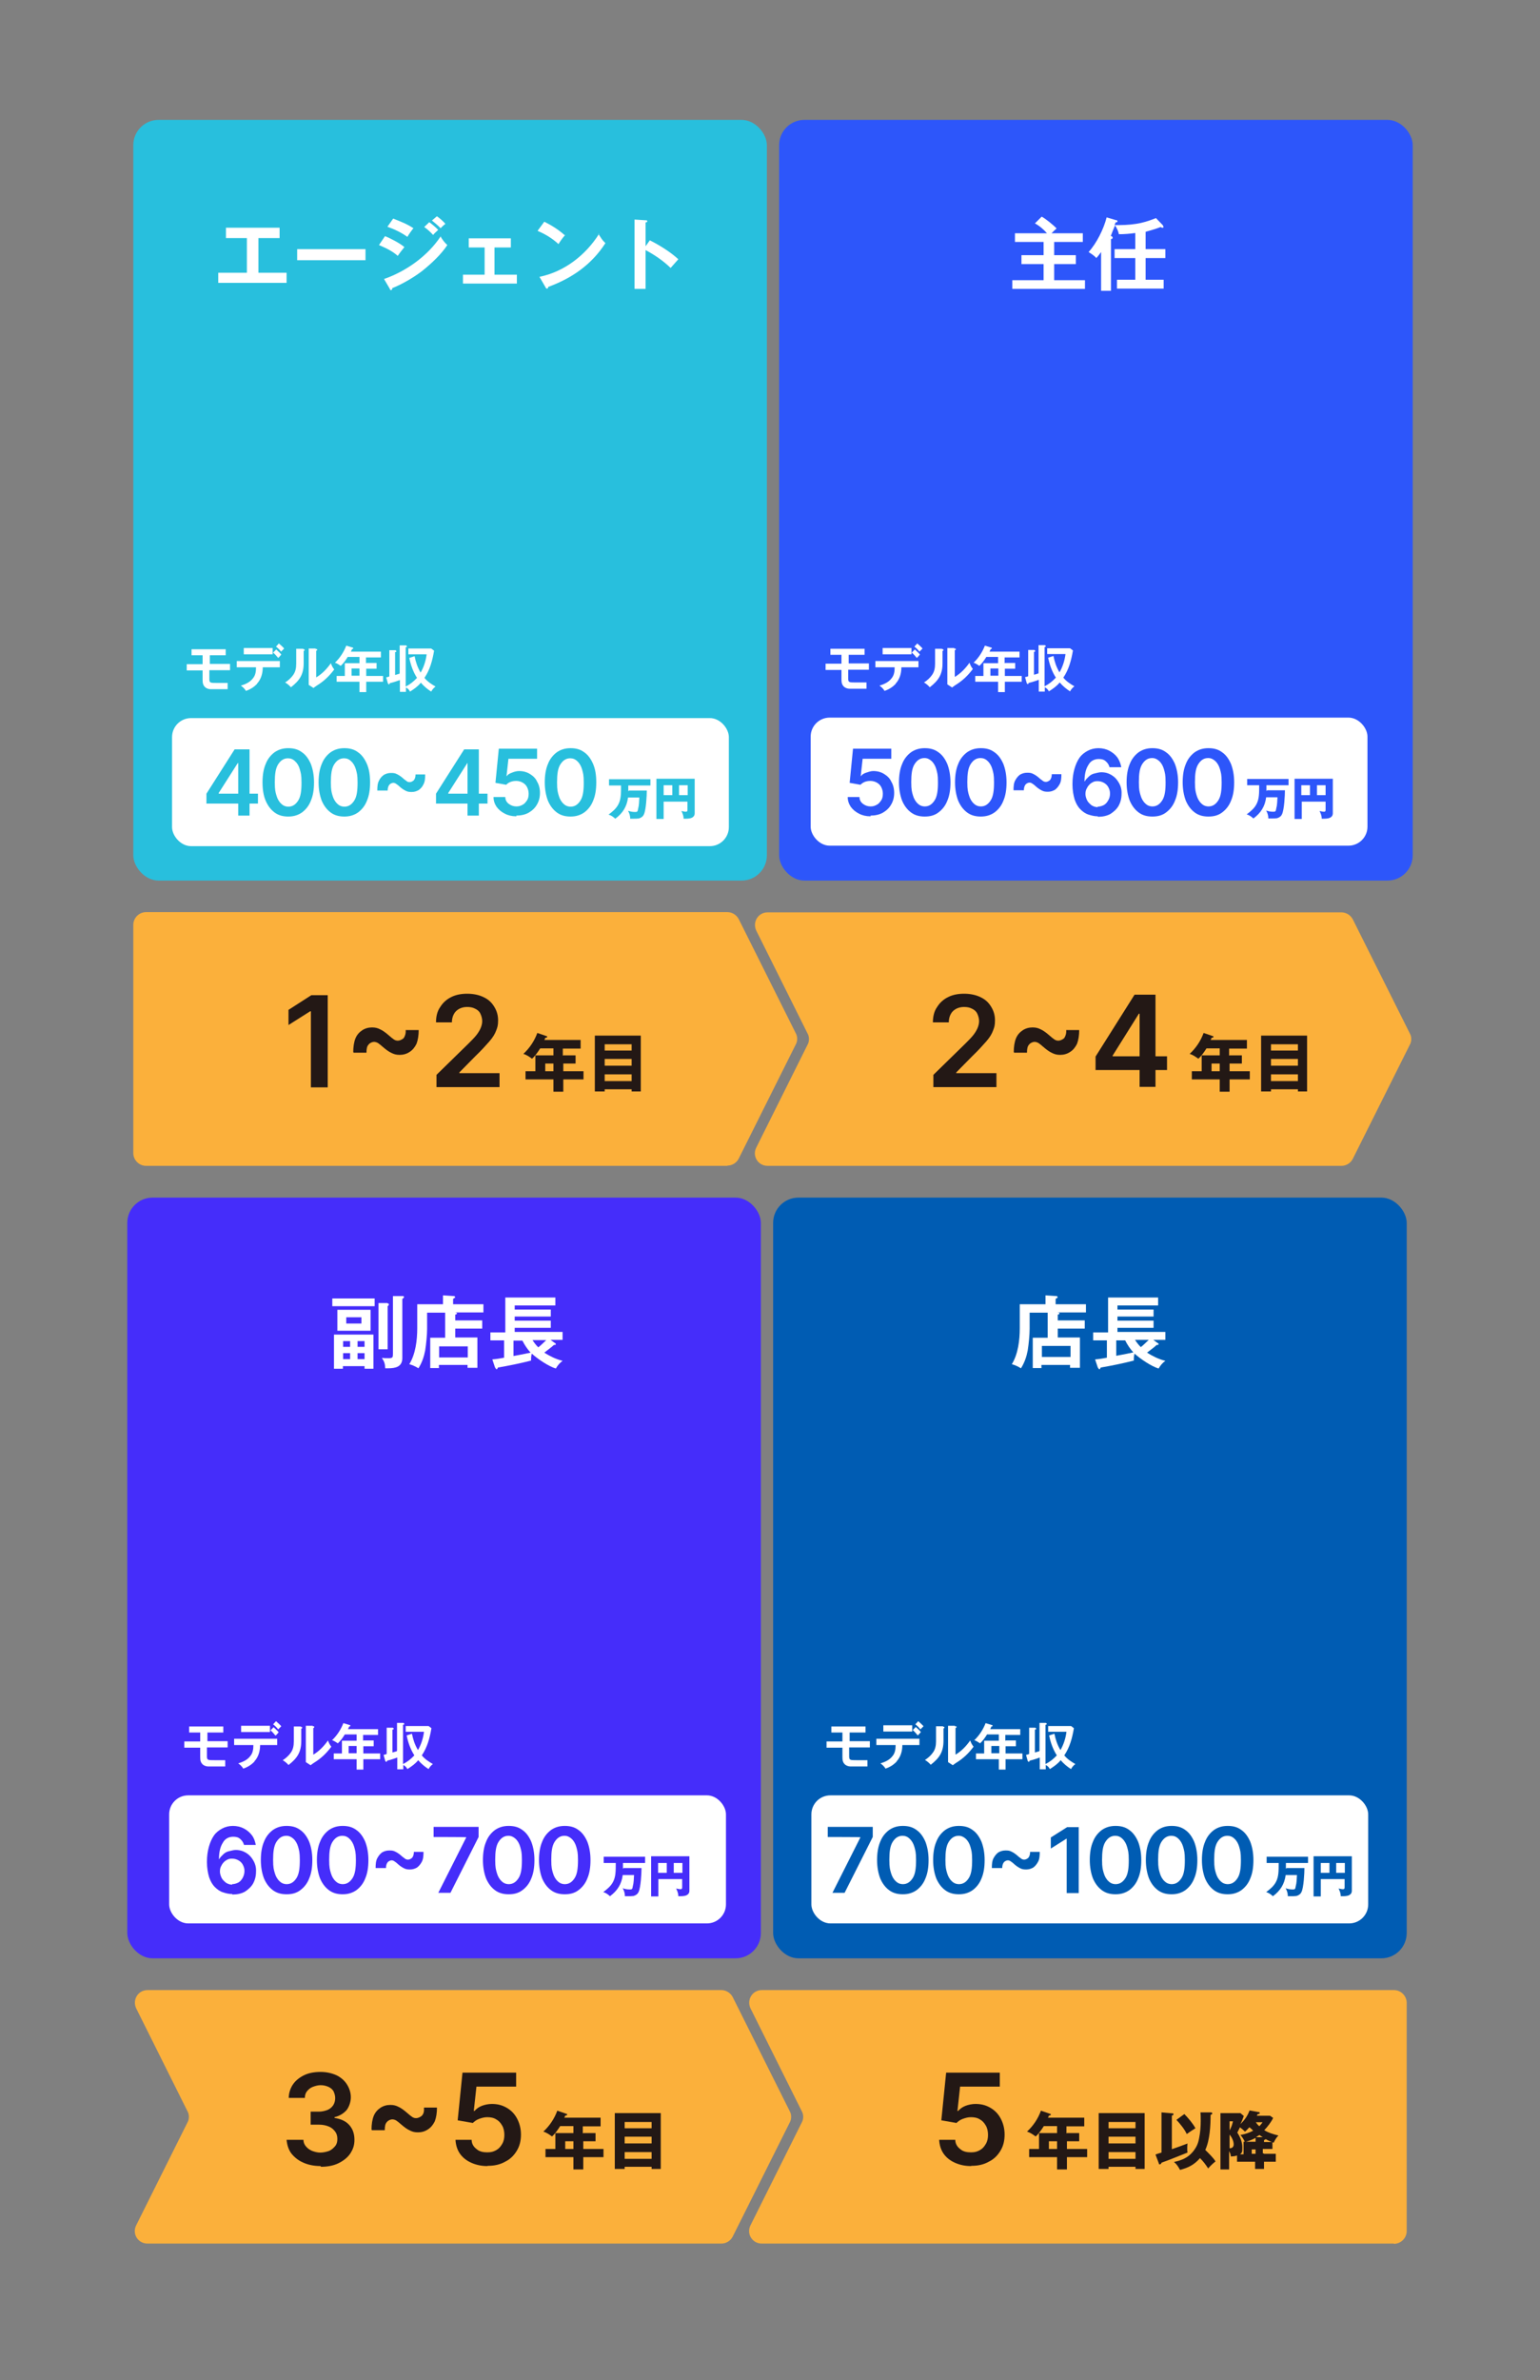 <?xml version="1.0" encoding="UTF-8"?> <svg xmlns="http://www.w3.org/2000/svg" id="_レイヤー_1" data-name="レイヤー_1" version="1.1" viewBox="0 0 640 988.7"><rect x="0" y="0" width="640" height="988.7" fill="#808080" stroke="none"/><defs><style> .st0 { fill: #2d56fa; } .st1 { fill: #231815; } .st2 { fill: #fff; } .st3 { fill: #005cb3; } .st4 { fill: #fbb03b; } .st5 { fill: #28bfdd; } .st6 { fill: #452dfa; } </style></defs><path class="st4" d="M302.3,484.3H60.7c-2.9,0-5.3-2.4-5.3-5.3v-94.8c0-2.9,2.4-5.3,5.3-5.3h241.6c2,0,3.8,1.2,4.7,2.9l23.7,47.4c.8,1.4.8,3.3,0,4.7l-23.7,47.4c-.9,1.8-2.8,2.9-4.7,2.9Z"></path><path class="st4" d="M557.5,484.3h-238.5c-4,0-6.5-4.1-4.7-7.6l21.3-42.7c.8-1.4.8-3.3,0-4.7l-21.3-42.7c-1.7-3.6.8-7.6,4.7-7.6h238.5c2,0,3.8,1.2,4.7,2.9l23.7,47.4c.8,1.4.8,3.3,0,4.7l-23.7,47.4c-.9,1.8-2.8,2.9-4.7,2.9h0Z"></path><path class="st4" d="M299.8,932H61.3c-4,0-6.5-4.1-4.7-7.6l21.3-42.7c.8-1.4.8-3.3,0-4.7l-21.3-42.7c-1.7-3.6.8-7.6,4.7-7.6h238.5c2,0,3.8,1.2,4.7,2.9l23.7,47.4c.8,1.4.8,3.3,0,4.7l-23.7,47.4c-.9,1.8-2.8,2.9-4.7,2.9h0Z"></path><path class="st4" d="M579.3,932h-262.7c-4,0-6.5-4.1-4.7-7.6l21.3-42.7c.8-1.4.8-3.3,0-4.7l-21.3-42.7c-1.7-3.6.8-7.6,4.7-7.6h262.7c2.9,0,5.3,2.4,5.3,5.3v94.8c0,2.9-2.4,5.3-5.3,5.3Z"></path><g><path class="st1" d="M136.2,413.4v38.3h-7v-31.6h-.3l-9,5.7v-6.3l9.5-6.1h6.7Z"></path><path class="st1" d="M146.8,437.1c0-2.2.3-4.2.9-5.7s1.6-2.6,2.8-3.4,2.6-1.2,4.1-1.2,2.4.3,3.4.8c1.1.5,2.2,1.3,3.7,2.6.8.7,1.4,1.2,2,1.6s1.1.5,1.7.5,1.7-.4,2.4-1.1c.5-.8.9-1.8.8-3.3h5.4c0,2.2-.3,4.1-.9,5.7-.7,1.4-1.6,2.6-2.9,3.4-1.2.8-2.6,1.2-4.1,1.2s-2.4-.3-3.4-.8c-1.1-.5-2.2-1.3-3.6-2.5-.8-.7-1.4-1.2-2-1.6-.5-.3-1.1-.5-1.7-.5s-1.7.4-2.2,1.1c-.7.7-.9,1.8-.9,3.4h-5.4v-.3Z"></path><path class="st1" d="M181.4,451.5v-5l13.3-13c1.3-1.3,2.4-2.4,3.2-3.4s1.4-2,1.8-2.9.7-2,.7-3-.3-2.2-.8-3.2-1.3-1.6-2.2-2c-.9-.5-2.1-.7-3.3-.7s-2.4.3-3.3.8c-.9.5-1.7,1.2-2.2,2.2-.5.9-.8,2.1-.8,3.4h-6.6c0-2.4.5-4.6,1.7-6.3,1.1-1.8,2.6-3.2,4.6-4.2s4.2-1.4,6.7-1.4,4.9.5,6.7,1.4c2,.9,3.4,2.2,4.5,4s1.6,3.6,1.6,5.7-.3,2.9-.8,4.2c-.5,1.4-1.4,2.9-2.9,4.6s-3.3,3.7-5.8,6.1l-6.6,6.7v.3h16.7v5.8h-26.2,0Z"></path><path class="st1" d="M234.1,438.4h5.1v3.4h-5.1v3.2h8.4v3.4h-8.4v5.1h-4.1v-5.1h-11.6v-3.4h4.1v-6.6h7.5v-2.9h-5.5c-.9,1.4-2.1,3.2-3.4,4.3-1.1-.8-2.2-1.6-3.6-2,2.6-2.4,4.6-5.4,5.8-8.7l3.8,1.3c.1,0,.3,0,.3.3s-.3.4-.8.4c0,.3-.3.7-.4.9h15.1v3.6h-7.4v2.9h.1ZM226.6,441.8v3.2h3.4v-3.2h-3.4Z"></path><path class="st1" d="M251.3,452.5v.9h-4.1v-23.2h19.1v23.2h-3.8v-.9h-11.2ZM262.5,433.8h-11.2v2.6h11.2v-2.6ZM262.5,439.9h-11.2v2.8h11.2v-2.8ZM262.5,446.3h-11.2v2.8h11.2v-2.8Z"></path></g><g><path class="st1" d="M387.9,451.5v-5l13.3-13c1.3-1.3,2.4-2.4,3.2-3.4s1.4-2,1.8-2.9.7-2,.7-3-.3-2.2-.8-3.2-1.3-1.6-2.2-2c-.9-.5-2.1-.7-3.3-.7s-2.4.3-3.3.8c-.9.5-1.7,1.2-2.2,2.2-.5.9-.8,2.1-.8,3.4h-6.6c0-2.4.5-4.6,1.7-6.3,1.1-1.8,2.6-3.2,4.6-4.2s4.2-1.4,6.7-1.4,4.9.5,6.7,1.4c2,.9,3.4,2.2,4.5,4s1.6,3.6,1.6,5.7-.3,2.9-.8,4.2c-.5,1.4-1.4,2.9-2.9,4.6s-3.3,3.7-5.8,6.1l-6.6,6.7v.3h16.7v5.8h-26.2,0Z"></path><path class="st1" d="M421.3,437.1c0-2.2.3-4.2.9-5.7s1.6-2.6,2.8-3.4c1.2-.8,2.6-1.2,4.1-1.2s2.4.3,3.4.8c1.1.5,2.2,1.3,3.7,2.6.8.7,1.4,1.2,2,1.6s1.1.5,1.7.5,1.7-.4,2.4-1.1c.5-.8.9-1.8.8-3.3h5.4c0,2.2-.3,4.1-.9,5.7-.7,1.4-1.6,2.6-2.9,3.4-1.2.8-2.6,1.2-4.1,1.2s-2.4-.3-3.4-.8c-1.1-.5-2.2-1.3-3.6-2.5-.8-.7-1.4-1.2-2-1.6-.5-.3-1.1-.5-1.7-.5s-1.7.4-2.2,1.1c-.7.7-.9,1.8-.9,3.4h-5.4v-.3Z"></path><path class="st1" d="M455.3,444.4v-5.5l16.2-25.7h4.6v7.9h-2.8l-10.9,17.4v.3h22.6v5.7h-29.8ZM473.6,451.5v-38.3h6.6v38.3h-6.6Z"></path><path class="st1" d="M511,438.4h5.1v3.4h-5.1v3.2h8.4v3.4h-8.4v5.1h-4.1v-5.1h-11.6v-3.4h4.1v-6.6h7.5v-2.9h-5.5c-.9,1.4-2.1,3.2-3.4,4.3-1.1-.8-2.2-1.6-3.6-2,2.6-2.4,4.6-5.4,5.8-8.7l3.8,1.3c.1,0,.3,0,.3.3s-.3.4-.8.4c0,.3-.3.7-.4.9h15.1v3.6h-7.4v2.9h.1ZM503.5,441.8v3.2h3.4v-3.2h-3.4Z"></path><path class="st1" d="M528.2,452.5v.9h-4.1v-23.2h19.1v23.2h-3.8v-.9h-11.2ZM539.4,433.8h-11.2v2.6h11.2v-2.6ZM539.4,439.9h-11.2v2.8h11.2v-2.8ZM539.4,446.3h-11.2v2.8h11.2v-2.8Z"></path></g><g><path class="st1" d="M133.2,899.8c-2.6,0-5.1-.5-7.1-1.4-2.1-.9-3.7-2.2-5-3.8-1.2-1.6-1.8-3.6-2-5.7h7c0,1.1.4,2,1.1,2.8s1.4,1.3,2.5,1.8c1.1.4,2.2.7,3.4.7s2.6-.3,3.7-.7c1.1-.5,1.8-1.2,2.5-2,.7-.9.9-1.8.9-3s-.3-2.2-.9-3c-.7-.9-1.4-1.6-2.6-2.1-1.2-.5-2.5-.8-4.2-.8h-3.4v-5.4h3.4c1.3,0,2.5-.3,3.6-.7,1.1-.5,1.8-1.1,2.4-2,.5-.8.8-1.8.8-2.9s-.3-2-.7-2.9c-.5-.8-1.2-1.4-2.1-1.8-.9-.4-2-.7-3.2-.7s-2.2.3-3.3.7-1.8,1.1-2.4,1.8-.9,1.7-.9,2.8h-6.7c0-2.1.7-4.1,1.8-5.7s2.8-2.9,4.7-3.8,4.2-1.3,6.7-1.3,4.7.5,6.7,1.4c1.8.9,3.3,2.2,4.3,3.8s1.6,3.4,1.6,5.3-.7,4-1.8,5.4c-1.3,1.4-2.9,2.4-5,2.9v.3c2.6.4,4.7,1.3,6.2,3,1.4,1.6,2.1,3.6,2.1,6.1s-.7,4.1-1.8,5.8c-1.2,1.7-2.9,3-5,4s-4.6,1.4-7.2,1.4v-.3Z"></path><path class="st1" d="M154.4,884.7c0-2.2.3-4.2.9-5.7s1.6-2.6,2.8-3.4c1.2-.8,2.6-1.2,4.1-1.2s2.4.3,3.4.8c1.1.5,2.2,1.3,3.7,2.6.8.7,1.4,1.2,2,1.6s1.1.5,1.7.5,1.7-.4,2.4-1.1c.7-.8.9-1.8.8-3.3h5.4c0,2.2-.3,4.1-.9,5.7-.7,1.4-1.6,2.6-2.9,3.4-1.2.8-2.6,1.2-4.1,1.2s-2.4-.3-3.4-.8c-1.1-.5-2.2-1.3-3.6-2.5-.8-.7-1.4-1.2-2-1.6-.5-.3-1.1-.5-1.7-.5s-1.7.4-2.2,1.1c-.7.7-.9,1.8-.9,3.4h-5.4v-.3Z"></path><path class="st1" d="M202.5,899.8c-2.5,0-4.7-.5-6.7-1.4-2-.9-3.6-2.2-4.7-3.8s-1.7-3.6-1.8-5.7h6.7c0,1.6.8,2.9,2,3.8,1.2,1.1,2.8,1.4,4.5,1.4s2.6-.3,3.7-.9,1.8-1.4,2.5-2.6.9-2.4.9-3.8-.3-2.8-.9-3.8c-.7-1.2-1.4-2-2.5-2.6-1.1-.7-2.4-.9-3.7-.9s-2.2.3-3.4.7c-1.1.4-2,1.1-2.6,1.7l-6.3-1.1,2-19.8h22.3v5.8h-16.5l-1.1,10.1h.3c.7-.8,1.7-1.6,3-2.1,1.3-.5,2.8-.8,4.2-.8,2.4,0,4.3.5,6.2,1.6s3.3,2.6,4.3,4.5,1.6,4.1,1.6,6.6-.5,4.7-1.7,6.7c-1.2,2-2.8,3.6-4.9,4.6-2.1,1.2-4.5,1.7-7.1,1.7h-.1Z"></path><path class="st1" d="M242.4,886.1h5.1v3.4h-5.1v3.2h8.4v3.4h-8.4v5.1h-4.1v-5.1h-11.6v-3.4h4.1v-6.6h7.5v-2.9h-5.5c-.9,1.4-2.1,3.2-3.4,4.3-1.1-.8-2.2-1.6-3.6-2,2.6-2.4,4.6-5.4,5.8-8.7l3.8,1.3c.1,0,.3,0,.3.3s-.3.4-.8.4c0,.3-.3.7-.4.9h15.1v3.6h-7.4v2.9h.1ZM234.9,889.5v3.2h3.4v-3.2h-3.4Z"></path><path class="st1" d="M259.6,900.1v.9h-4.1v-23.2h19.1v23.2h-3.8v-.9h-11.2ZM270.8,881.5h-11.2v2.6h11.2v-2.6ZM270.8,887.6h-11.2v2.8h11.2v-2.8ZM270.8,894h-11.2v2.8h11.2v-2.8Z"></path></g><g><path class="st1" d="M403.5,899.8c-2.5,0-4.7-.5-6.7-1.4-2-.9-3.6-2.2-4.7-3.8s-1.7-3.6-1.8-5.7h6.7c0,1.6.8,2.9,2,3.8,1.2,1.1,2.8,1.4,4.5,1.4s2.6-.3,3.7-.9,1.8-1.4,2.5-2.6.9-2.4.9-3.8-.3-2.8-.9-3.8c-.7-1.2-1.4-2-2.5-2.6-1.1-.7-2.4-.9-3.7-.9s-2.2.3-3.4.7c-1.1.4-2,1.1-2.6,1.7l-6.3-1.1,2-19.8h22.3v5.8h-16.5l-1.1,10.1h.3c.7-.8,1.7-1.6,3-2.1,1.3-.5,2.8-.8,4.2-.8,2.4,0,4.3.5,6.2,1.6s3.3,2.6,4.3,4.5,1.6,4.1,1.6,6.6-.5,4.7-1.7,6.7c-1.2,2-2.8,3.6-4.9,4.6-2.1,1.2-4.5,1.7-7.1,1.7h-.1Z"></path><path class="st1" d="M443.4,886.1h5.1v3.4h-5.1v3.2h8.4v3.4h-8.4v5.1h-4.1v-5.1h-11.6v-3.4h4.1v-6.6h7.5v-2.9h-5.5c-.9,1.4-2.1,3.2-3.4,4.3-1.1-.8-2.2-1.6-3.6-2,2.6-2.4,4.6-5.4,5.8-8.7l3.8,1.3c.1,0,.3,0,.3.3s-.3.4-.8.4c0,.3-.3.7-.4.9h15.1v3.6h-7.4v2.9h.1ZM435.9,889.5v3.2h3.4v-3.2h-3.4Z"></path><path class="st1" d="M460.7,900.1v.9h-4.1v-23.2h19.1v23.2h-3.8v-.9h-11.2ZM471.9,881.5h-11.2v2.6h11.2v-2.6ZM471.9,887.6h-11.2v2.8h11.2v-2.8ZM471.9,894h-11.2v2.8h11.2v-2.8Z"></path><path class="st1" d="M493.5,890.4c-.1,1.3-.1,1.6-.1,2,0,.7,0,1.2.1,1.8-3.6,1.4-7.1,2.9-10.8,4.2,0,.3-.4.7-.7.7s-.4-.1-.4-.4l-1.4-3.7c.8-.3,2.1-.7,2.5-.8v-16.7l4.5.4c.3,0,.5.1.5.4s-.4.5-.7.5v14c2-.7,4.6-1.6,6.6-2.4h-.1ZM505.1,897.9c-1.1.9-2.1,1.8-3,2.9-1.1-1.7-2-2.9-3.4-4.3-2.4,2.8-4.9,4-8.3,4.9-.7-1.3-1.4-2.4-2.5-3.3,3.2-.7,5.7-1.7,7.8-4.2,1.4-1.7,2.2-3.3,2.6-5.5.5-2.4.7-4.9.7-7.2s0-2.5-.1-3.7h4.5c.3.1.4.3.4.5s-.4.5-.7.5c0,4.5-.3,10.5-2.2,14.6,1.2,1.2,3.4,3.3,4.2,4.7h.1ZM496.8,884.1c-1.2.7-2.5,1.6-3.6,2.4-.9-2-2.8-4.3-4.3-5.9l3.3-2.4c1.4,1.4,3.7,4.1,4.6,5.9Z"></path><path class="st1" d="M525.3,894.7h4.9v3.3h-4.9v3h-3.7v-3h-7.5v-2.6c-.8.3-1.7.4-2.6.4,0-.9-.3-1.4-.7-2.2v7.6h-3.6v-23.4h8.3l1.4,1.2c-.4,1.2-.9,2.4-1.4,3.4,1.7-1.7,2.9-3.3,3.8-5.7l3.8.7c.3,0,.4,0,.4.4s-.1.3-.8.4c0,.1-.3.5-.4.7h5.5l1.3.9c-.8,1.7-2.4,3.8-3.7,5.1,1.8,1.1,3.8,1.7,5.9,2.2-.9.9-1.4,1.8-2,3-.1,0-.3,0-.5-.3v2.9h-4v1.8h.3ZM511,885c.7-1.3,1.1-2.4,1.4-3.8h-1.4v3.8ZM511,892.4h.1c1.1,0,1.6-.7,1.6-1.6,0-1.4-.8-3-1.7-4.1v5.7ZM516.8,889.7h.5c-.3-.8-1.2-2.2-1.8-2.8,2-.4,3.6-.9,5.3-1.8-.5-.5-1.2-1.2-1.6-1.4-.8.9-1.2,1.3-1.8,1.8-.7-.7-1.4-1.3-2.1-1.8-.5,1.1-.8,1.6-1.1,2.2,1.2,1.8,2.1,4,2.1,6.1s-.1,2.1-.9,2.9h1.4v-5.1h0ZM517.8,889.7h4v-1.6c-1.3.7-2.5,1.2-4,1.6ZM520.2,892.9v1.8h1.6v-1.8h-1.6ZM523.4,883.2c.5-.5.8-.9,1.3-1.6h-2.8c.5.7.8,1.1,1.4,1.6ZM525.1,888c-.5-.3-1.2-.7-1.7-1.1-.4.3-.9.5-1.4.9h3.2,0ZM525.3,889v.8h3.2c-.8-.3-1.7-.7-2.5-1.2,0,.1-.3.3-.7.4h0Z"></path></g><g><rect class="st5" x="55.4" y="49.8" width="263.3" height="316" rx="10.5" ry="10.5"></rect><g><path class="st2" d="M107.1,113.3h12v4.2h-28.4v-4.2h11.9v-14.4h-8.7v-4.3h22.3v4.3h-8.8v14.4h-.1Z"></path><path class="st2" d="M151.9,103.5v4.6h-28.4v-4.6h28.4Z"></path><path class="st2" d="M168.1,102.6c-.9,1.1-2,2.5-2.8,3.7-2.2-2-5-3.3-7.8-4.5l2.5-3.7c2.1.8,6.3,3,8,4.5ZM183,98.1c.8,1.4,1.7,2.6,2.9,3.7-2.5,3.8-6.5,7.6-10.5,10.8-3.4,2.6-8.3,5.5-12.4,7.1,0,.5-.1.8-.5.8s-.3,0-.5-.5l-2.4-4.1c9.2-3.2,18.2-9.6,23.6-17.8h-.1ZM171.9,94.7c-.7.8-2.1,2.8-2.6,3.7-2.5-1.8-5.4-3.2-8.3-4.2l2.4-3.4c3,1.2,5.7,2.2,8.4,4h.1ZM178.4,92.3c1.1.8,2.8,2.2,3.7,3.2-.7.7-1.6,1.4-2.1,2.1-1.1-1.2-2.4-2.4-3.7-3.3l2.1-2ZM181.5,89.8c1.1.7,2.8,2.2,3.6,3.2-.7.5-1.4,1.2-2,1.8-1.1-1.2-2.4-2.2-3.6-3.2l2-1.7h0Z"></path><path class="st2" d="M205.5,114.1h9.3v3.7h-22.4v-3.7h9v-11.3h-6.6v-3.8h17.5v3.8h-6.8v11.3h0Z"></path><path class="st2" d="M234.9,97.6c-1.1,1.2-2,2.5-2.8,3.8-2.6-2.4-5.4-4.1-8.7-5.5l2.8-3.8c3.2,1.6,5.9,3.3,8.6,5.7h.1ZM248.7,97.2c1.1,1.6,1.4,2.4,2.9,3.8-5.8,9-14,14.6-23.8,18.2,0,.4-.1.7-.5.7s-.4-.3-.5-.4l-2.6-4.5c10.3-2.1,19.2-9,24.8-17.9h-.1Z"></path><path class="st2" d="M270,99.8c4,2,8.7,4.9,11.9,7.9-1.1,1.2-2.1,2.4-3.2,3.6-3-2.9-6.6-5.4-10.4-7.4v16.1h-4.6v-28.8l4.6.3c.4,0,.7,0,.7.4s-.3.4-.7.5v9.9l1.7-2.4h0Z"></path></g><g><rect class="st2" x="71.5" y="298.3" width="231.4" height="53.2" rx="7.9" ry="7.9"></rect><g><path class="st5" d="M85.8,333.7v-4l11.7-18.4h3.3v5.7h-2l-7.9,12.4v.3h16.3v4.1h-21.5ZM99,338.7v-27.4h4.7v27.5h-4.7Z"></path><path class="st5" d="M119.8,339.2c-2.2,0-4.1-.5-5.7-1.7-1.6-1.2-2.8-2.8-3.7-4.9s-1.3-4.7-1.3-7.6.4-5.5,1.3-7.6c.8-2.1,2.1-3.7,3.7-4.9,1.6-1.1,3.4-1.7,5.7-1.7s4.1.5,5.7,1.7c1.6,1.1,2.8,2.8,3.7,4.9.8,2.1,1.3,4.6,1.3,7.6s-.4,5.5-1.3,7.6c-.8,2.1-2.1,3.7-3.7,4.9-1.6,1.1-3.4,1.7-5.7,1.7ZM119.8,335.1c1.7,0,3-.8,4.1-2.5,1.1-1.7,1.4-4.2,1.4-7.5s-.3-4-.7-5.5-1.1-2.6-2-3.4c-.8-.8-1.8-1.2-2.9-1.2-1.7,0-3,.8-4.1,2.5s-1.4,4.2-1.4,7.5.3,4.1.7,5.5,1.1,2.6,2,3.4c.8.8,1.8,1.2,3,1.2h-.1Z"></path><path class="st5" d="M143.1,339.2c-2.2,0-4.1-.5-5.7-1.7-1.6-1.2-2.8-2.8-3.7-4.9-.8-2.1-1.3-4.7-1.3-7.6s.4-5.5,1.3-7.6c.8-2.1,2.1-3.7,3.7-4.9,1.6-1.1,3.4-1.7,5.7-1.7s4.1.5,5.7,1.7c1.6,1.1,2.8,2.8,3.7,4.9s1.3,4.6,1.3,7.6-.4,5.5-1.3,7.6c-.8,2.1-2.1,3.7-3.7,4.9-1.6,1.1-3.4,1.7-5.7,1.7ZM143.1,335.1c1.7,0,3-.8,4.1-2.5,1.1-1.7,1.4-4.2,1.4-7.5s-.3-4-.7-5.5c-.4-1.4-1.1-2.6-2-3.4-.8-.8-1.8-1.2-2.9-1.2-1.7,0-3,.8-4.1,2.5s-1.4,4.2-1.4,7.5.3,4.1.7,5.5,1.1,2.6,2,3.4c.8.8,1.8,1.2,3,1.2h-.1Z"></path><path class="st5" d="M156.8,328.4c0-1.6.1-3,.7-4.1.5-1.1,1.2-1.8,2-2.4.9-.5,1.8-.8,3-.8s1.7.1,2.5.5,1.6.9,2.6,1.8c.5.5,1.1.8,1.4,1.1s.8.4,1.3.4,1.2-.3,1.7-.8c.4-.5.7-1.3.7-2.4h4c0,1.6-.1,3-.7,4.1-.5,1.1-1.2,1.8-2,2.4-.9.5-1.8.8-2.9.8s-1.7-.1-2.5-.5-1.6-.9-2.6-1.8c-.5-.5-1.1-.9-1.4-1.1-.4-.3-.8-.4-1.2-.4s-1.2.3-1.6.8-.7,1.3-.7,2.4h-4.3Z"></path><path class="st5" d="M181.2,333.7v-4l11.7-18.4h3.3v5.7h-2l-7.9,12.4v.3h16.3v4.1h-21.5ZM194.3,338.7v-27.4h4.7v27.5h-4.7Z"></path><path class="st5" d="M214.5,339.1c-1.8,0-3.4-.4-4.7-1.1-1.4-.7-2.5-1.6-3.4-2.8-.8-1.2-1.3-2.5-1.3-4.1h4.9c0,1.2.5,2.1,1.4,2.8s2,1.1,3.2,1.1,1.8-.3,2.6-.7,1.3-1.1,1.8-1.8.7-1.7.7-2.8-.3-2-.7-2.8-1.1-1.4-1.8-1.8-1.7-.7-2.6-.7-1.6.1-2.4.4-1.4.7-1.8,1.2l-4.5-.8,1.4-14.2h15.9v4.2h-11.9l-.8,7.2h.1c.5-.7,1.2-1.1,2.1-1.4.9-.4,2-.7,3-.7,1.7,0,3.2.4,4.5,1.2s2.4,1.8,3,3.2c.8,1.3,1.2,2.9,1.2,4.7s-.4,3.4-1.3,4.9c-.8,1.4-2,2.5-3.4,3.3s-3.2,1.2-5.1,1.2v.3Z"></path><path class="st5" d="M237.1,339.2c-2.2,0-4.1-.5-5.7-1.7-1.6-1.2-2.8-2.8-3.7-4.9-.8-2.1-1.3-4.7-1.3-7.6s.4-5.5,1.3-7.6c.8-2.1,2.1-3.7,3.7-4.9,1.6-1.1,3.4-1.7,5.7-1.7s4.1.5,5.7,1.7c1.6,1.1,2.8,2.8,3.7,4.9s1.3,4.6,1.3,7.6-.4,5.5-1.3,7.6c-.8,2.1-2.1,3.7-3.7,4.9-1.6,1.1-3.4,1.7-5.7,1.7ZM237.1,335.1c1.7,0,3-.8,4.1-2.5,1.1-1.7,1.4-4.2,1.4-7.5s-.3-4-.7-5.5c-.4-1.4-1.1-2.6-2-3.4-.8-.8-1.8-1.2-2.9-1.2-1.7,0-3,.8-4.1,2.5s-1.4,4.2-1.4,7.5.3,4.1.7,5.5,1.1,2.6,2,3.4c.8.8,1.8,1.2,3,1.2h-.1Z"></path><path class="st5" d="M261.3,328.4h7.5c0,2.1-.3,8-1.2,9.9-.4.9-1.1,1.4-2.1,1.7-.7.1-1.6.1-2.2.1h-1.4c0-1.2-.3-2.2-.9-3.3.9.3,1.8.5,2.8.5s1.2,0,1.4-1.4c.4-1.4.4-3,.5-4.6h-4.7c-.5,3.8-2.2,6.5-5.3,8.8-.9-.8-1.7-1.4-2.8-1.7,1.6-1.2,3.2-2.5,4.1-4.3,1.1-2.1,1.1-4.5,1.1-7.8h-5v-2.6h17.2v2.6h-9.2v2.4l.3-.3Z"></path><path class="st5" d="M275.8,333v7.2h-3v-16.7h15.9v14.1c0,.5,0,1.1-.5,1.6-.7.8-2.1.9-3.2.9s-.5,0-.9,0c0-1.2-.4-2.1-.9-3.2.7.1,1.2.3,1.8.3s.7-.3.7-.8v-3.4h-10,.1ZM279.4,326.2h-3.6v4.1h3.6v-4.1ZM285.8,330.3v-4.1h-3.6v4.1h3.6Z"></path></g><g><path class="st2" d="M87,275.8h8.6v2.6h-8.6v3.6c0,1.7.3,1.7,3.3,1.7h4.3v2.6h-7.1c-.7,0-1.6-.3-2.1-.7-1.1-.9-1.2-2-1.2-3.3v-3.8h-6.6v-2.6h6.6v-3.7h-4.6v-2.5h14.2v2.5h-6.6v3.7h-.3Z"></path><path class="st2" d="M106.9,284c-1.3,1.4-2.9,2.4-4.7,3-.5-.9-1.3-1.6-2.1-2.2,1.8-.5,3.8-1.4,5-3,1.1-1.3,1.3-2.9,1.3-4.6h-8v-2.6h17.9v2.6h-7.1c0,2.5-.7,5-2.4,6.8h.1ZM113.3,269.2v2.6h-12v-2.6h12ZM114.8,269.8c.5.5,1.6,1.4,2.1,2.1-.4.5-.9,1.1-1.3,1.4-.7-.8-1.3-1.6-2.1-2.2l1.3-1.3ZM118.1,269.4l-1.3,1.3c-.5-.7-1.4-1.6-2.1-2.1l1.2-1.3c.8.7,1.6,1.4,2.2,2.1Z"></path><path class="st2" d="M126.1,269.7c.3,0,.5,0,.5.3s-.3.4-.4.4v5.1c0,4.7-1.7,7.2-5.3,10-.7-.8-1.4-1.4-2.4-2,1.3-.8,2.6-2,3.4-3.2.9-1.3,1.2-2.8,1.2-4.6v-6.2h2.9,0ZM131.4,269.6c.3,0,.4,0,.4.3s0,.3-.4.4v11.1c2.4-1.4,4.5-3.6,6.1-5.9.4,1.1.7,1.7,1.4,2.6-2.1,2.8-4.3,4.9-7.4,6.8-.5.4-.8.5-1.2.9l-2-1.3v-15.1h2.9v.3Z"></path><path class="st2" d="M152.2,275.4h4.3v2.4h-4.3v3h7v2.4h-7v4.3h-2.8v-4.3h-9.5v-2.4h3.4v-5.3h6.1v-2.6h-4.9c-.8,1.3-1.7,2.6-2.9,3.7-.8-.5-1.6-1.1-2.4-1.3,2.1-2,3.7-4.5,4.7-7.1l2.6.8q.3,0,.3.3c0,.3-.3.3-.5.3-.1.4-.3.7-.5,1.1h12.5v2.4h-6.2v2.6h0ZM146.1,277.7v3h3.3v-3h-3.3Z"></path><path class="st2" d="M166.1,279.8v-11.7h2.5c.1,0,.5.1.5.4s-.1.3-.5.4v16.3c1.8-.9,3.3-2.1,4.7-3.6-1.6-2.5-2.6-5.3-3.2-8.3l2.2-.7c.5,2.5,1.2,4.6,2.5,6.8,1.3-2.2,2.2-5,2.5-7.6h-7.6v-2.4h9.5l1.2.9c-.7,4.1-1.7,7.9-4,11.3,1.3,1.6,2.9,2.6,4.6,3.6-.7.5-1.4,1.3-1.8,2.1-1.7-1.1-3-2.2-4.3-3.7-1.3,1.6-2.8,2.6-4.5,3.7-.4-.8-.9-1.3-1.7-1.7v1.8h-2.5v-4.9c-2.2.8-3.7,1.2-4.2,1.3-.1.4-.3.5-.4.5s-.3-.3-.4-.4l-.7-2.5c.1,0,1.2-.3,1.3-.4v-10.9h2.4c.1,0,.5.1.5.4s0,.3-.5.4v9.5c.5-.1,1.2-.4,1.8-.5v-.3Z"></path></g></g></g><g><rect class="st0" x="323.8" y="49.8" width="263.3" height="316" rx="10.5" ry="10.5"></rect><g><path class="st2" d="M450,96.9v3.6h-11.9v5.5h9v3.7h-9v6.7h12.8v3.6h-30.2v-3.6h13v-6.7h-9.2v-3.7h9.2v-5.5h-11.9v-3.6h13.3c-1.4-1.6-3-3-5-4.1l2.8-2.8c1.6.8,5,3.6,6.2,4.9-.8.7-1.3,1.2-2.1,2h12.9Z"></path><path class="st2" d="M465.4,93.5c2.8,0,6.2-.3,8.8-.9s4.1-1.2,6.2-2l2.8,2.9c.1.3.3.4.3.7s0,.4-.3.4-.5,0-.8-.3c-2.1.8-4.2,1.4-6.3,2v7.2h8.2v3.7h-8.2v9h7.5v3.7h-19.4v-3.7h7.6v-9h-8.6v-3.7h8.6v-6.7c-2.2.3-4.5.5-6.8.5-.3-1.4-.8-2.4-1.6-3.7-.7,1.6-1.2,2.9-1.8,4.5h.4c.3.3.4.4.4.7s-.1.4-.7.5v21.5h-4.1v-16.1c-.7.9-1.2,1.7-2,2.5-.7-.9-2.1-1.8-3.2-2.5,3.3-3.6,6.3-9.6,7.5-14.4l3.7,1.1c.5.1.8.1.8.5s0,.3-.8.5c0,.3-.3.7-.4,1.1h2.1Z"></path></g><g><rect class="st2" x="336.9" y="298.1" width="231.4" height="53.2" rx="7.9" ry="7.9"></rect><g><path class="st0" d="M361.7,339.1c-1.8,0-3.4-.4-4.7-1.1-1.4-.7-2.5-1.6-3.4-2.8-.8-1.2-1.3-2.5-1.3-4.1h4.9c0,1.2.5,2.1,1.4,2.8s2,1.1,3.2,1.1,1.8-.3,2.6-.7,1.3-1.1,1.8-1.8.7-1.7.7-2.8-.3-2-.7-2.8-1.1-1.4-1.8-1.8-1.7-.7-2.6-.7-1.6.1-2.4.4c-.8.3-1.4.8-1.8,1.2l-4.5-.8,1.4-14.2h15.9v4.2h-11.9l-.8,7.2h.1c.5-.7,1.2-1.1,2.1-1.4s2-.7,3-.7c1.7,0,3.2.4,4.5,1.2s2.4,1.8,3,3.2c.8,1.3,1.2,2.9,1.2,4.7s-.4,3.4-1.3,4.9c-.8,1.4-2,2.5-3.4,3.3s-3.2,1.2-5.1,1.2v.3Z"></path><path class="st0" d="M384.3,339.2c-2.2,0-4.1-.5-5.7-1.7-1.6-1.2-2.8-2.8-3.7-4.9-.8-2.1-1.3-4.7-1.3-7.6s.4-5.5,1.3-7.6c.8-2.1,2.1-3.7,3.7-4.9,1.6-1.1,3.4-1.7,5.7-1.7s4.1.5,5.7,1.7c1.6,1.1,2.8,2.8,3.7,4.9.8,2.1,1.3,4.6,1.3,7.6s-.4,5.5-1.3,7.6c-.8,2.1-2.1,3.7-3.7,4.9s-3.4,1.7-5.7,1.7ZM384.3,335c1.7,0,3-.8,4.1-2.5,1.1-1.7,1.4-4.2,1.4-7.5s-.3-4-.7-5.5c-.4-1.4-1.1-2.6-2-3.4s-1.8-1.2-2.9-1.2c-1.7,0-3,.8-4.1,2.5s-1.4,4.2-1.4,7.5.3,4.1.7,5.5,1.1,2.6,2,3.4c.8.8,1.8,1.2,3,1.2h-.1Z"></path><path class="st0" d="M407.6,339.2c-2.2,0-4.1-.5-5.7-1.7-1.6-1.2-2.8-2.8-3.7-4.9-.8-2.1-1.3-4.7-1.3-7.6s.4-5.5,1.3-7.6c.8-2.1,2.1-3.7,3.7-4.9,1.6-1.1,3.4-1.7,5.7-1.7s4.1.5,5.7,1.7c1.6,1.1,2.8,2.8,3.7,4.9.8,2.1,1.3,4.6,1.3,7.6s-.4,5.5-1.3,7.6c-.8,2.1-2.1,3.7-3.7,4.9-1.6,1.1-3.4,1.7-5.7,1.7ZM407.6,335c1.7,0,3-.8,4.1-2.5,1.1-1.7,1.4-4.2,1.4-7.5s-.3-4-.7-5.5c-.4-1.4-1.1-2.6-2-3.4-.8-.8-1.8-1.2-2.9-1.2-1.7,0-3,.8-4.1,2.5s-1.4,4.2-1.4,7.5.3,4.1.7,5.5,1.1,2.6,2,3.4c.8.8,1.8,1.2,3,1.2h-.1Z"></path><path class="st0" d="M421.2,328.3c0-1.6.1-3,.7-4.1s1.2-1.8,2-2.4c.9-.5,1.8-.8,3-.8s1.7.1,2.5.5c.8.4,1.6.9,2.6,1.8.5.5,1.1.8,1.4,1.1.4.3.8.4,1.3.4s1.2-.3,1.7-.8c.4-.5.7-1.3.7-2.4h4c0,1.6-.1,3-.7,4.1s-1.2,1.8-2,2.4c-.9.5-1.8.8-2.9.8s-1.7-.1-2.5-.5-1.6-.9-2.6-1.8c-.5-.5-1.1-.9-1.4-1.1-.4-.3-.8-.4-1.2-.4s-1.2.3-1.6.8-.7,1.3-.7,2.4h-4.3Z"></path><path class="st0" d="M456.2,339.1c-1.3,0-2.6-.3-3.8-.7-1.3-.4-2.4-1.2-3.4-2.2-1.1-1.1-1.8-2.4-2.4-4.1-.5-1.7-.9-3.8-.9-6.3s.3-4.5.8-6.3c.5-1.8,1.2-3.4,2.1-4.7s2.1-2.2,3.4-2.9,2.8-1.1,4.5-1.1,3.3.4,4.6,1.1,2.4,1.6,3.3,2.8c.8,1.2,1.3,2.5,1.6,4h-4.9c-.3-1.1-.8-1.8-1.6-2.5-.8-.7-1.7-.9-2.9-.9-1.8,0-3.4.8-4.3,2.5-1.1,1.7-1.6,4-1.6,6.8h.1c.4-.8,1.1-1.4,1.7-2s1.4-1.1,2.4-1.3,1.8-.5,2.8-.5c1.6,0,3,.4,4.3,1.2s2.2,1.8,3,3.2,1.2,2.9,1.1,4.6c0,1.8-.4,3.4-1.2,4.9-.8,1.4-2,2.5-3.4,3.4-1.4.8-3.2,1.2-5.1,1.2h-.1ZM456.2,335.1c.9,0,1.8-.3,2.6-.7.8-.5,1.3-1.1,1.8-2s.7-1.7.7-2.8-.3-1.8-.7-2.6-1.1-1.4-1.8-1.8-1.6-.7-2.6-.7-1.4.1-2,.4-1.2.7-1.6,1.2c-.5.5-.8,1.1-1.1,1.7s-.4,1.3-.4,2.1.3,1.8.7,2.6,1.1,1.4,1.8,2c.8.5,1.6.8,2.6.8v-.3Z"></path><path class="st0" d="M478.9,339.2c-2.2,0-4.1-.5-5.7-1.7s-2.8-2.8-3.7-4.9c-.8-2.1-1.3-4.7-1.3-7.6s.4-5.5,1.3-7.6c.8-2.1,2.1-3.7,3.7-4.9,1.6-1.1,3.4-1.7,5.7-1.7s4.1.5,5.7,1.7c1.6,1.1,2.8,2.8,3.7,4.9.8,2.1,1.3,4.6,1.3,7.6s-.4,5.5-1.3,7.6c-.8,2.1-2.1,3.7-3.7,4.9s-3.4,1.7-5.7,1.7ZM478.9,335c1.7,0,3-.8,4.1-2.5s1.4-4.2,1.4-7.5-.3-4-.7-5.5c-.4-1.4-1.1-2.6-2-3.4s-1.8-1.2-2.9-1.2c-1.7,0-3,.8-4.1,2.5s-1.4,4.2-1.4,7.5.3,4.1.7,5.5,1.1,2.6,2,3.4c.8.8,1.8,1.2,3,1.2h-.1Z"></path><path class="st0" d="M502.2,339.2c-2.2,0-4.1-.5-5.7-1.7s-2.8-2.8-3.7-4.9c-.8-2.1-1.3-4.7-1.3-7.6s.4-5.5,1.3-7.6c.8-2.1,2.1-3.7,3.7-4.9,1.6-1.1,3.4-1.7,5.7-1.7s4.1.5,5.7,1.7c1.6,1.1,2.8,2.8,3.7,4.9.8,2.1,1.3,4.6,1.3,7.6s-.4,5.5-1.3,7.6c-.8,2.1-2.1,3.7-3.7,4.9s-3.4,1.7-5.7,1.7ZM502.2,335c1.7,0,3-.8,4.1-2.5s1.4-4.2,1.4-7.5-.3-4-.7-5.5c-.4-1.4-1.1-2.6-2-3.4s-1.8-1.2-2.9-1.2c-1.7,0-3,.8-4.1,2.5s-1.4,4.2-1.4,7.5.3,4.1.7,5.5,1.1,2.6,2,3.4c.8.8,1.8,1.2,3,1.2h-.1Z"></path><path class="st0" d="M526.5,328.3h7.5c0,2.1-.3,8-1.2,9.9-.4.9-1.1,1.4-2.1,1.7-.7.1-1.6.1-2.2.1h-1.4c0-1.2-.3-2.2-.9-3.3.9.3,1.8.5,2.8.5s1.2,0,1.4-1.4c.4-1.4.4-3,.5-4.6h-4.7c-.5,3.8-2.2,6.5-5.3,8.8-.9-.8-1.7-1.4-2.8-1.7,1.6-1.2,3.2-2.5,4.1-4.3,1.1-2.1,1.1-4.5,1.1-7.8h-5v-2.6h17.2v2.6h-9.2v2.4l.3-.3Z"></path><path class="st0" d="M541,333v7.2h-3v-16.7h15.9v14.1c0,.5,0,1.1-.5,1.6-.7.8-2.1.9-3.2.9s-.5,0-.9,0c0-1.2-.4-2.1-.9-3.2.7.1,1.2.3,1.8.3s.7-.3.7-.8v-3.4h-10,.1ZM544.4,326.2h-3.6v4.1h3.6v-4.1ZM550.9,330.3v-4.1h-3.6v4.1h3.6Z"></path></g><g><path class="st2" d="M352.5,275.6h8.6v2.6h-8.6v3.6c0,1.7.3,1.7,3.3,1.7h4.3v2.6h-7.1c-.7,0-1.6-.3-2.1-.7-1.1-.9-1.2-2-1.2-3.3v-3.8h-6.6v-2.6h6.6v-3.7h-4.6v-2.5h14.2v2.5h-6.6v3.7h-.3Z"></path><path class="st2" d="M372.3,284c-1.3,1.4-2.9,2.4-4.7,3-.5-.9-1.3-1.6-2.1-2.2,1.8-.5,3.8-1.4,5-3,1.1-1.3,1.3-2.9,1.3-4.6h-8v-2.6h17.9v2.6h-7.1c0,2.5-.7,5-2.4,6.8h.1ZM378.8,269.2v2.6h-12v-2.6h12ZM380.2,269.8c.5.5,1.6,1.4,2.1,2.1-.4.5-.9,1.1-1.3,1.4-.7-.8-1.3-1.6-2.1-2.2l1.3-1.3ZM383.4,269.4l-1.3,1.3c-.5-.7-1.4-1.6-2.1-2.1l1.2-1.3c.8.7,1.6,1.4,2.2,2.1Z"></path><path class="st2" d="M391.6,269.7c.3,0,.5,0,.5.3s-.3.4-.4.4v5.1c0,4.7-1.7,7.2-5.3,10-.7-.8-1.4-1.4-2.4-2,1.3-.8,2.6-2,3.4-3.2.9-1.3,1.2-2.8,1.2-4.6v-6.2h2.9,0ZM396.8,269.4c.3,0,.4,0,.4.3s0,.3-.4.4v11.1c2.4-1.4,4.5-3.6,6.1-5.9.4,1.1.7,1.7,1.4,2.6-2.1,2.8-4.3,4.9-7.4,6.8-.5.4-.8.5-1.2.9l-2-1.3v-15.1h2.9v.3Z"></path><path class="st2" d="M417.6,275.4h4.3v2.4h-4.3v3h7v2.4h-7v4.3h-2.8v-4.3h-9.5v-2.4h3.4v-5.3h6.1v-2.6h-4.9c-.8,1.3-1.7,2.6-2.9,3.7-.8-.5-1.6-1.1-2.4-1.3,2.1-2,3.7-4.5,4.7-7.1l2.6.8q.3,0,.3.3c0,.3-.3.3-.5.3-.1.4-.3.7-.5,1.1h12.5v2.4h-6.2v2.6h0ZM411.6,277.7v3h3.3v-3h-3.3Z"></path><path class="st2" d="M431.6,279.7v-11.7h2.5c.1,0,.5.1.5.4s-.1.3-.5.4v16.3c1.8-.9,3.3-2.1,4.7-3.6-1.6-2.5-2.6-5.3-3.2-8.3l2.2-.7c.5,2.5,1.2,4.6,2.5,6.8,1.3-2.2,2.2-5,2.5-7.6h-7.6v-2.4h9.5l1.2.9c-.7,4.1-1.7,7.9-4,11.3,1.3,1.6,2.9,2.6,4.6,3.6-.7.5-1.4,1.3-1.8,2.1-1.7-1.1-3-2.2-4.3-3.7-1.3,1.6-2.8,2.6-4.5,3.7-.4-.8-.9-1.3-1.7-1.7v1.8h-2.5v-4.9c-2.2.8-3.7,1.2-4.2,1.3-.1.4-.3.5-.4.5s-.3-.3-.4-.4l-.7-2.5c.1,0,1.2-.3,1.3-.4v-10.9h2.4c.1,0,.5.1.5.4s0,.3-.5.4v9.5c.5-.1,1.2-.4,1.8-.5v-.3Z"></path></g></g></g><g><rect class="st6" x="52.9" y="497.5" width="263.3" height="316" rx="10.5" ry="10.5"></rect><g><path class="st2" d="M155.7,539.4v3.2h-17.6v-3.2h17.6ZM155.2,554.4v14.2h-3.7v-1.1h-9v1.1h-3.7v-14.2h16.3,0ZM154,544.1v8.7h-13.8v-8.7h13.8ZM145.5,557.1h-2.9v2.4h2.9v-2.4ZM142.6,562.1v2.5h2.9v-2.5h-2.9ZM143.9,549.8h6.3v-2.6h-6.3v2.6ZM151.5,559.5v-2.4h-2.9v2.4h2.9ZM148.6,564.6h2.9v-2.5h-2.9v2.5ZM161.1,541.5c.4,0,.5,0,.5.4s-.3.5-.5.7v17.9h-3.8v-19.2h3.8v.3ZM167.2,538.4c.3,0,.7,0,.7.4s-.3.4-.7.8v24.5c0,3.7-2.8,4.3-5.9,4.3s-.8,0-1.2,0c-.1-2-.4-2.8-1.4-4.3.9.1,1.8.1,2.9.1,1.6,0,1.7-.4,1.7-1.8v-24h4Z"></path><path class="st2" d="M182.6,568.3h-3.8v-12.6h6.2v-10.4h-7.5v6.7c0,2.5-.4,6.5-.8,9-.5,2.6-1.3,5-2.8,7.4-1.3-.8-2.4-1.3-3.8-1.7,2.6-4.2,3.3-10,3.3-14.9v-10h10.7v-3.7l4.5.3c.3,0,.5.1.5.5s0,.3-.3.3c0,0-.4.3-.5.4v2.2h12.6v3.4h-11.9c.8,0,.9.3.9.4,0,.3-.3.4-.7.5v2.4h11.2v3.4h-11.2v3.7h9.2v12.6h-4.1v-1.2h-11.9v1.2h0ZM194.4,563.9v-4.6h-11.9v4.6h11.9Z"></path><path class="st2" d="M233.8,565.3c-1.2.9-2,1.8-2.8,3.2-3-.9-7.6-4-10-6.2-.3,1.2-.3,1.8-.3,2.4s0,.3,0,.5c-4.7,1.2-9.2,2.1-13.8,2.9-.1.4-.3.7-.5.7s-.5-.4-.7-.8l-1.1-3.3c1.6-.1,3.3-.4,4.9-.7v-7.2h-5.7v-3.3h6.2v-14.5h20.8v3.3h-16.9v1.7h15v2.9h-15v1.7h15v3h-15v1.7h19.9v3.3h-5l1.8,1.3c.3.1.4.3.4.5s-.3.3-.4.3h-.4c-1.3,1.2-2.1,1.7-4,3.2,2.2,1.4,4.6,2.6,7.2,3.3h.1ZM213.4,556.7v6.6c2.4-.4,4.7-.9,7.1-1.4-1.3-1.4-2.5-3.2-3.4-5h-3.7ZM227,556.7h-5.7c.8,1.2,1.4,2,2.4,3,1.2-.9,2.2-2,3.3-3Z"></path></g><g><rect class="st2" x="70.3" y="745.8" width="231.4" height="53.2" rx="7.9" ry="7.9"></rect><g><path class="st6" d="M96.5,786.8c-1.3,0-2.6-.3-3.8-.7-1.3-.4-2.4-1.2-3.4-2.2-1.1-1.1-1.8-2.4-2.4-4.1-.5-1.7-.9-3.8-.9-6.3s.3-4.5.8-6.3c.5-1.8,1.2-3.4,2.1-4.7.9-1.3,2.1-2.2,3.4-2.9s2.8-1.1,4.5-1.1,3.3.4,4.6,1.1,2.4,1.6,3.3,2.8,1.3,2.5,1.6,4h-4.9c-.3-1.1-.8-1.8-1.6-2.5-.8-.7-1.7-.9-2.9-.9-1.8,0-3.4.8-4.3,2.5-1.1,1.7-1.6,4-1.6,6.8h.1c.4-.8,1.1-1.4,1.7-2s1.4-1.1,2.4-1.3,1.8-.5,2.8-.5c1.6,0,3,.4,4.3,1.2s2.2,1.8,3,3.2,1.2,2.9,1.1,4.6c0,1.8-.4,3.4-1.2,4.9-.8,1.4-2,2.5-3.4,3.4-1.4.8-3.2,1.2-5.1,1.2h-.1ZM96.5,782.7c.9,0,1.8-.3,2.6-.7.8-.5,1.3-1.1,1.8-2,.4-.8.7-1.7.7-2.8s-.3-1.8-.7-2.6-1.1-1.4-1.8-1.8-1.6-.7-2.6-.7-1.4.1-2,.4-1.2.7-1.6,1.2c-.5.5-.8,1.1-1.1,1.7s-.4,1.3-.4,2.1.3,1.8.7,2.6,1.1,1.4,1.8,2c.8.5,1.6.8,2.6.8v-.3Z"></path><path class="st6" d="M119.1,786.9c-2.2,0-4.1-.5-5.7-1.7s-2.8-2.8-3.7-4.9c-.8-2.1-1.3-4.7-1.3-7.6s.4-5.5,1.3-7.6c.8-2.1,2.1-3.7,3.7-4.9,1.6-1.1,3.4-1.7,5.7-1.7s4.1.5,5.7,1.7c1.6,1.1,2.8,2.8,3.7,4.9.8,2.1,1.3,4.6,1.3,7.6s-.4,5.5-1.3,7.6c-.8,2.1-2.1,3.7-3.7,4.9s-3.4,1.7-5.7,1.7ZM119.1,782.7c1.7,0,3-.8,4.1-2.5s1.4-4.2,1.4-7.5-.3-4-.7-5.5c-.4-1.4-1.1-2.6-2-3.4s-1.8-1.2-2.9-1.2c-1.7,0-3,.8-4.1,2.5s-1.4,4.2-1.4,7.5.3,4.1.7,5.5,1.1,2.6,2,3.4c.8.8,1.8,1.2,3,1.2h-.1Z"></path><path class="st6" d="M142.4,786.9c-2.2,0-4.1-.5-5.7-1.7s-2.8-2.8-3.7-4.9c-.8-2.1-1.3-4.7-1.3-7.6s.4-5.5,1.3-7.6c.8-2.1,2.1-3.7,3.7-4.9,1.6-1.1,3.4-1.7,5.7-1.7s4.1.5,5.7,1.7c1.6,1.1,2.8,2.8,3.7,4.9.8,2.1,1.3,4.6,1.3,7.6s-.4,5.5-1.3,7.6c-.8,2.1-2.1,3.7-3.7,4.9-1.6,1.1-3.4,1.7-5.7,1.7ZM142.4,782.7c1.7,0,3-.8,4.1-2.5s1.4-4.2,1.4-7.5-.3-4-.7-5.5c-.4-1.4-1.1-2.6-2-3.4-.8-.8-1.8-1.2-2.9-1.2-1.7,0-3,.8-4.1,2.5s-1.4,4.2-1.4,7.5.3,4.1.7,5.5,1.1,2.6,2,3.4c.8.8,1.8,1.2,3,1.2h-.1Z"></path><path class="st6" d="M156.1,776c0-1.6.1-3,.7-4.1s1.2-1.8,2-2.4c.9-.5,1.8-.8,3-.8s1.7.1,2.5.5c.8.4,1.6.9,2.6,1.8.5.5,1.1.8,1.4,1.1.4.3.8.4,1.3.4s1.2-.3,1.7-.8c.4-.5.7-1.3.7-2.4h4c0,1.6-.1,3-.7,4.1s-1.2,1.8-2,2.4c-.9.5-1.8.8-2.9.8s-1.7-.1-2.5-.5-1.6-.9-2.6-1.8c-.5-.5-1.1-.9-1.4-1.1-.4-.3-.8-.4-1.2-.4s-1.2.3-1.6.8-.7,1.3-.7,2.4h-4.3Z"></path><path class="st6" d="M182.1,786.4l11.7-23.2h0c0-.1-13.6-.1-13.6-.1v-4.2h18.7v4.2l-11.7,23.2h-5.1Z"></path><path class="st6" d="M211.4,786.9c-2.2,0-4.1-.5-5.7-1.7s-2.8-2.8-3.7-4.9c-.8-2.1-1.3-4.7-1.3-7.6s.4-5.5,1.3-7.6c.8-2.1,2.1-3.7,3.7-4.9,1.6-1.1,3.4-1.7,5.7-1.7s4.1.5,5.7,1.7c1.6,1.1,2.8,2.8,3.7,4.9.8,2.1,1.3,4.6,1.3,7.6s-.4,5.5-1.3,7.6c-.8,2.1-2.1,3.7-3.7,4.9s-3.4,1.7-5.7,1.7ZM211.4,782.7c1.7,0,3-.8,4.1-2.5s1.4-4.2,1.4-7.5-.3-4-.7-5.5c-.4-1.4-1.1-2.6-2-3.4s-1.8-1.2-2.9-1.2c-1.7,0-3,.8-4.1,2.5s-1.4,4.2-1.4,7.5.3,4.1.7,5.5,1.1,2.6,2,3.4c.8.8,1.8,1.2,3,1.2h-.1Z"></path><path class="st6" d="M234.7,786.9c-2.2,0-4.1-.5-5.7-1.7s-2.8-2.8-3.7-4.9c-.8-2.1-1.3-4.7-1.3-7.6s.4-5.5,1.3-7.6c.8-2.1,2.1-3.7,3.7-4.9,1.6-1.1,3.4-1.7,5.7-1.7s4.1.5,5.7,1.7c1.6,1.1,2.8,2.8,3.7,4.9.8,2.1,1.3,4.6,1.3,7.6s-.4,5.5-1.3,7.6c-.8,2.1-2.1,3.7-3.7,4.9s-3.4,1.7-5.7,1.7ZM234.7,782.7c1.7,0,3-.8,4.1-2.5s1.4-4.2,1.4-7.5-.3-4-.7-5.5c-.4-1.4-1.1-2.6-2-3.4s-1.8-1.2-2.9-1.2c-1.7,0-3,.8-4.1,2.5s-1.4,4.2-1.4,7.5.3,4.1.7,5.5,1.1,2.6,2,3.4c.8.8,1.8,1.2,3,1.2h-.1Z"></path><path class="st6" d="M259.1,776h7.5c0,2.1-.3,8-1.2,9.9-.4.9-1.1,1.4-2.1,1.7-.7.1-1.6.1-2.2.1h-1.4c0-1.2-.3-2.2-.9-3.3.9.3,1.8.5,2.8.5s1.2,0,1.4-1.4c.4-1.4.4-3,.5-4.6h-4.7c-.5,3.8-2.2,6.5-5.3,8.8-.9-.8-1.7-1.4-2.8-1.7,1.6-1.2,3.2-2.5,4.1-4.3,1.1-2.1,1.1-4.5,1.1-7.8h-5v-2.6h17.2v2.6h-9.2v2.4l.3-.3Z"></path><path class="st6" d="M273.6,780.6v7.2h-3v-16.7h15.9v14.1c0,.5,0,1.1-.5,1.6-.7.8-2.1.9-3.2.9s-.5,0-.9,0c0-1.2-.4-2.1-.9-3.2.7.1,1.2.3,1.8.3s.7-.3.7-.8v-3.4h-10,.1ZM277.1,773.9h-3.6v4.1h3.6v-4.1ZM283.6,778v-4.1h-3.6v4.1h3.6Z"></path></g><g><path class="st2" d="M86,723.3h8.6v2.6h-8.6v3.6c0,1.7.3,1.7,3.3,1.7h4.3v2.6h-7.1c-.7,0-1.6-.3-2.1-.7-1.1-.9-1.2-2-1.2-3.3v-3.8h-6.6v-2.6h6.6v-3.7h-4.6v-2.5h14.2v2.5h-6.6v3.7h-.3Z"></path><path class="st2" d="M105.8,731.7c-1.3,1.4-2.9,2.4-4.7,3-.5-.9-1.3-1.6-2.1-2.2,1.8-.5,3.8-1.4,5-3,1.1-1.3,1.3-2.9,1.3-4.6h-8v-2.6h17.9v2.6h-7.1c0,2.5-.7,5-2.4,6.8h.1ZM112.2,716.9v2.6h-12v-2.6h12ZM113.7,717.5c.5.5,1.6,1.4,2.1,2.1-.4.5-.9,1.1-1.3,1.4-.7-.8-1.3-1.6-2.1-2.2l1.3-1.3ZM116.9,717.1c-.5.5-.8.8-1.3,1.3-.5-.7-1.4-1.6-2.1-2.1l1.2-1.3c.8.7,1.6,1.4,2.2,2.1h0Z"></path><path class="st2" d="M125.1,717.4c.3,0,.5,0,.5.3s-.3.4-.4.4v5.1c0,4.7-1.7,7.2-5.3,10-.7-.8-1.4-1.4-2.4-2,1.3-.8,2.6-2,3.4-3.2.9-1.3,1.2-2.8,1.2-4.6v-6.2h2.9,0ZM130.2,717.1c.3,0,.4,0,.4.3s0,.3-.4.4v11.1c2.4-1.4,4.5-3.6,6.1-5.9.4,1.1.7,1.7,1.4,2.6-2.1,2.8-4.3,4.9-7.4,6.8-.5.4-.8.5-1.2.9l-2-1.3v-15.1h2.9v.3Z"></path><path class="st2" d="M151,723h4.3v2.4h-4.3v3h7v2.4h-7v4.3h-2.8v-4.3h-9.5v-2.4h3.4v-5.3h6.1v-2.6h-4.9c-.8,1.3-1.7,2.6-2.9,3.7-.8-.5-1.6-1.1-2.4-1.3,2.1-2,3.7-4.5,4.7-7.1l2.6.8q.3,0,.3.3c0,.3-.3.3-.5.3-.1.4-.3.7-.5,1.1h12.5v2.4h-6.2v2.6h0ZM144.9,725.3v3h3.3v-3h-3.3Z"></path><path class="st2" d="M165,727.4v-11.7h2.5c.1,0,.5.1.5.4s-.1.3-.5.4v16.3c1.8-.9,3.3-2.1,4.7-3.6-1.6-2.5-2.6-5.3-3.2-8.3l2.2-.7c.5,2.5,1.2,4.6,2.5,6.8,1.3-2.2,2.2-5,2.5-7.6h-7.6v-2.4h9.5l1.2.9c-.7,4.1-1.7,7.9-4,11.3,1.3,1.6,2.9,2.6,4.6,3.6-.7.5-1.4,1.3-1.8,2.1-1.7-1.1-3-2.2-4.3-3.7-1.3,1.6-2.8,2.6-4.5,3.7-.4-.8-.9-1.3-1.7-1.7v1.8h-2.5v-4.9c-2.2.8-3.7,1.2-4.2,1.3-.1.4-.3.5-.4.5s-.3-.3-.4-.4l-.7-2.5c.1,0,1.2-.3,1.3-.4v-10.9h2.4c.1,0,.5.1.5.4s0,.3-.5.4v9.5c.5-.1,1.2-.4,1.8-.5v-.3Z"></path></g></g></g><g><rect class="st3" x="321.3" y="497.5" width="263.3" height="316" rx="10.5" ry="10.5"></rect><g><path class="st2" d="M433,568.3h-3.8v-12.6h6.2v-10.4h-7.5v6.7c0,2.5-.4,6.5-.8,9-.5,2.6-1.3,5-2.8,7.4-1.3-.8-2.4-1.3-3.8-1.7,2.6-4.2,3.3-10,3.3-14.9v-10h10.7v-3.7l4.5.3c.3,0,.5.1.5.5s0,.3-.3.3c0,0-.4.3-.5.4v2.2h12.6v3.4h-11.9c.8,0,.9.3.9.4,0,.3-.3.4-.7.5v2.4h11.2v3.4h-11.2v3.7h9.2v12.6h-4.1v-1.2h-11.9v1.2h0ZM444.9,563.7v-4.6h-11.9v4.6h11.9Z"></path><path class="st2" d="M484.3,565.3c-1.2.9-2,1.8-2.8,3.2-3-.9-7.6-4-10-6.2-.3,1.2-.3,1.8-.3,2.4v.5c-4.7,1.2-9.2,2.1-13.8,2.9-.1.4-.3.7-.5.7s-.5-.4-.7-.8l-1.1-3.3c1.6-.1,3.3-.4,4.9-.7v-7.2h-5.7v-3.3h6.2v-14.5h20.8v3.3h-16.9v1.7h15v2.9h-15v1.7h15v3h-15v1.7h19.9v3.3h-5l1.8,1.3c.3.1.4.3.4.5s-.3.3-.4.3h-.4c-1.3,1.2-2.1,1.7-4,3.2,2.2,1.4,4.6,2.6,7.2,3.3h.1ZM463.9,556.6v6.6c2.4-.4,4.7-.9,7.1-1.4-1.3-1.4-2.5-3.2-3.4-5h-3.7ZM477.4,556.6h-5.7c.8,1.2,1.4,2,2.4,3,1.2-.9,2.2-2,3.3-3Z"></path></g><g><rect class="st2" x="337.2" y="745.8" width="231.4" height="53.2" rx="7.9" ry="7.9"></rect><g><path class="st3" d="M345.9,786.4l11.7-23.2h0c0-.1-13.6-.1-13.6-.1v-4.2h18.7v4.2l-11.7,23.2h-5.1Z"></path><path class="st3" d="M375.2,786.9c-2.2,0-4.1-.5-5.7-1.7s-2.8-2.8-3.7-4.9c-.8-2.1-1.3-4.7-1.3-7.6s.4-5.5,1.3-7.6c.8-2.1,2.1-3.7,3.7-4.9,1.6-1.1,3.4-1.7,5.7-1.7s4.1.5,5.7,1.7c1.6,1.1,2.8,2.8,3.7,4.9.8,2.1,1.3,4.6,1.3,7.6s-.4,5.5-1.3,7.6c-.8,2.1-2.1,3.7-3.7,4.9-1.6,1.1-3.4,1.7-5.7,1.7ZM375.2,782.7c1.7,0,3-.8,4.1-2.5s1.4-4.2,1.4-7.5-.3-4-.7-5.5c-.4-1.4-1.1-2.6-2-3.4-.8-.8-1.8-1.2-2.9-1.2-1.7,0-3,.8-4.1,2.5s-1.4,4.2-1.4,7.5.3,4.1.7,5.5,1.1,2.6,2,3.4c.8.8,1.8,1.2,3,1.2h-.1Z"></path><path class="st3" d="M398.5,786.9c-2.2,0-4.1-.5-5.7-1.7s-2.8-2.8-3.7-4.9c-.8-2.1-1.3-4.7-1.3-7.6s.4-5.5,1.3-7.6c.8-2.1,2.1-3.7,3.7-4.9,1.6-1.1,3.4-1.7,5.7-1.7s4.1.5,5.7,1.7c1.6,1.1,2.8,2.8,3.7,4.9.8,2.1,1.3,4.6,1.3,7.6s-.4,5.5-1.3,7.6c-.8,2.1-2.1,3.7-3.7,4.9-1.6,1.1-3.4,1.7-5.7,1.7ZM398.5,782.7c1.7,0,3-.8,4.1-2.5s1.4-4.2,1.4-7.5-.3-4-.7-5.5c-.4-1.4-1.1-2.6-2-3.4s-1.8-1.2-2.9-1.2c-1.7,0-3,.8-4.1,2.5s-1.4,4.2-1.4,7.5.3,4.1.7,5.5,1.1,2.6,2,3.4c.8.8,1.8,1.2,3,1.2h-.1Z"></path><path class="st3" d="M412.2,776c0-1.6.1-3,.7-4.1s1.2-1.8,2-2.4c.9-.5,1.8-.8,3-.8s1.7.1,2.5.5c.8.4,1.6.9,2.6,1.8.5.5,1.1.8,1.4,1.1.4.3.8.4,1.3.4s1.2-.3,1.7-.8c.4-.5.7-1.3.7-2.4h4c0,1.6-.1,3-.7,4.1s-1.2,1.8-2,2.4c-.9.5-1.8.8-2.9.8s-1.7-.1-2.5-.5-1.6-.9-2.6-1.8c-.5-.5-1.1-.9-1.4-1.1-.4-.3-.8-.4-1.2-.4s-1.2.3-1.6.8-.7,1.3-.7,2.4h-4.3Z"></path><path class="st3" d="M448.3,758.9v27.5h-5v-22.6h-.1l-6.5,4.1v-4.6l6.8-4.3h4.7Z"></path><path class="st3" d="M463.6,786.9c-2.2,0-4.1-.5-5.7-1.7s-2.8-2.8-3.7-4.9c-.8-2.1-1.3-4.7-1.3-7.6s.4-5.5,1.3-7.6c.8-2.1,2.1-3.7,3.7-4.9,1.6-1.1,3.4-1.7,5.7-1.7s4.1.5,5.7,1.7c1.6,1.1,2.8,2.8,3.7,4.9.8,2.1,1.3,4.6,1.3,7.6s-.4,5.5-1.3,7.6c-.8,2.1-2.1,3.7-3.7,4.9-1.6,1.1-3.4,1.7-5.7,1.7ZM463.6,782.7c1.7,0,3-.8,4.1-2.5s1.4-4.2,1.4-7.5-.3-4-.7-5.5c-.4-1.4-1.1-2.6-2-3.4-.8-.8-1.8-1.2-2.9-1.2-1.7,0-3,.8-4.1,2.5s-1.4,4.2-1.4,7.5.3,4.1.7,5.5,1.1,2.6,2,3.4c.8.8,1.8,1.2,3,1.2h-.1Z"></path><path class="st3" d="M486.9,786.9c-2.2,0-4.1-.5-5.7-1.7s-2.8-2.8-3.7-4.9c-.8-2.1-1.3-4.7-1.3-7.6s.4-5.5,1.3-7.6c.8-2.1,2.1-3.7,3.7-4.9,1.6-1.1,3.4-1.7,5.7-1.7s4.1.5,5.7,1.7c1.6,1.1,2.8,2.8,3.7,4.9.8,2.1,1.3,4.6,1.3,7.6s-.4,5.5-1.3,7.6c-.8,2.1-2.1,3.7-3.7,4.9-1.6,1.1-3.4,1.7-5.7,1.7ZM486.9,782.7c1.7,0,3-.8,4.1-2.5s1.4-4.2,1.4-7.5-.3-4-.7-5.5c-.4-1.4-1.1-2.6-2-3.4-.8-.8-1.8-1.2-2.9-1.2-1.7,0-3,.8-4.1,2.5s-1.4,4.2-1.4,7.5.3,4.1.7,5.5,1.1,2.6,2,3.4c.8.8,1.8,1.2,3,1.2h-.1Z"></path><path class="st3" d="M510.2,786.9c-2.2,0-4.1-.5-5.7-1.7s-2.8-2.8-3.7-4.9c-.8-2.1-1.3-4.7-1.3-7.6s.4-5.5,1.3-7.6c.8-2.1,2.1-3.7,3.7-4.9,1.6-1.1,3.4-1.7,5.7-1.7s4.1.5,5.7,1.7c1.6,1.1,2.8,2.8,3.7,4.9.8,2.1,1.3,4.6,1.3,7.6s-.4,5.5-1.3,7.6c-.8,2.1-2.1,3.7-3.7,4.9-1.6,1.1-3.4,1.7-5.7,1.7ZM510.2,782.7c1.7,0,3-.8,4.1-2.5s1.4-4.2,1.4-7.5-.3-4-.7-5.5c-.4-1.4-1.1-2.6-2-3.4-.8-.8-1.8-1.2-2.9-1.2-1.7,0-3,.8-4.1,2.5s-1.4,4.2-1.4,7.5.3,4.1.7,5.5,1.1,2.6,2,3.4c.8.8,1.8,1.2,3,1.2h-.1Z"></path><path class="st3" d="M534.6,776h7.5c0,2.1-.3,8-1.2,9.9-.4.9-1.1,1.4-2.1,1.7-.7.1-1.6.1-2.2.1h-1.4c0-1.2-.3-2.2-.9-3.3.9.3,1.8.5,2.8.5s1.2,0,1.4-1.4c.4-1.4.4-3,.5-4.6h-4.7c-.5,3.8-2.2,6.5-5.3,8.8-.9-.8-1.7-1.4-2.8-1.7,1.6-1.2,3.2-2.5,4.1-4.3,1.1-2.1,1.1-4.5,1.1-7.8h-5v-2.6h17.2v2.6h-9.2v2.4l.3-.3Z"></path><path class="st3" d="M548.9,780.6v7.2h-3v-16.7h15.9v14.1c0,.5,0,1.1-.5,1.6-.7.8-2.1.9-3.2.9s-.5,0-.9,0c0-1.2-.4-2.1-.9-3.2.7.1,1.2.3,1.8.3s.7-.3.7-.8v-3.4h-10,.1ZM552.5,773.9h-3.6v4.1h3.6v-4.1ZM558.9,778v-4.1h-3.6v4.1h3.6Z"></path></g><g><path class="st2" d="M352.9,723.3h8.6v2.6h-8.6v3.6c0,1.7.3,1.7,3.3,1.7h4.3v2.6h-7.1c-.7,0-1.6-.3-2.1-.7-1.1-.9-1.2-2-1.2-3.3v-3.8h-6.6v-2.6h6.6v-3.7h-4.6v-2.5h14.2v2.5h-6.6v3.7h-.3Z"></path><path class="st2" d="M372.7,731.7c-1.3,1.4-2.9,2.4-4.7,3-.5-.9-1.3-1.6-2.1-2.2,1.8-.5,3.8-1.4,5-3,1.1-1.3,1.3-2.9,1.3-4.6h-8v-2.6h17.9v2.6h-7.1c0,2.5-.7,5-2.4,6.8h.1ZM379.1,716.7v2.6h-12v-2.6h12ZM380.6,717.4c.5.5,1.6,1.4,2.1,2.1-.4.5-.9,1.1-1.3,1.4-.7-.8-1.3-1.6-2.1-2.2l1.3-1.3h0ZM383.8,717.1c-.5.5-.8.8-1.3,1.3-.5-.7-1.4-1.6-2.1-2.1l1.2-1.3c.8.7,1.6,1.4,2.2,2.1h0Z"></path><path class="st2" d="M392,717.3c.3,0,.5,0,.5.3s-.3.4-.4.4v5.1c0,4.7-1.7,7.2-5.3,10-.7-.8-1.4-1.4-2.4-2,1.3-.8,2.6-2,3.4-3.2.9-1.3,1.2-2.8,1.2-4.6v-6.2h2.9,0ZM397.1,717.1c.3,0,.4,0,.4.3s0,.3-.4.4v11.1c2.4-1.4,4.5-3.6,6.1-5.9.4,1.1.7,1.7,1.4,2.6-2.1,2.8-4.3,4.9-7.4,6.8-.5.4-.8.5-1.2.9l-2-1.3v-15.1h2.9v.3Z"></path><path class="st2" d="M417.9,723h4.3v2.4h-4.3v3h7v2.4h-7v4.3h-2.8v-4.3h-9.5v-2.4h3.4v-5.3h6.1v-2.6h-4.9c-.8,1.3-1.7,2.6-2.9,3.7-.8-.5-1.6-1.1-2.4-1.3,2.1-2,3.7-4.5,4.7-7.1l2.6.8q.3,0,.3.3c0,.3-.3.3-.5.3-.1.4-.3.7-.5,1.1h12.5v2.4h-6.2v2.6h0ZM412,725.3v3h3.3v-3h-3.3Z"></path><path class="st2" d="M432,727.4v-11.7h2.5c.1,0,.5.1.5.4s-.1.3-.5.4v16.3c1.8-.9,3.3-2.1,4.7-3.6-1.6-2.5-2.6-5.3-3.2-8.3l2.2-.7c.5,2.5,1.2,4.6,2.5,6.8,1.3-2.2,2.2-5,2.5-7.6h-7.6v-2.4h9.5l1.2.9c-.7,4.1-1.7,7.9-4,11.3,1.3,1.6,2.9,2.6,4.6,3.6-.7.5-1.4,1.3-1.8,2.1-1.7-1.1-3-2.2-4.3-3.7-1.3,1.6-2.8,2.6-4.5,3.7-.4-.8-.9-1.3-1.7-1.7v1.8h-2.5v-4.9c-2.2.8-3.7,1.2-4.2,1.3-.1.4-.3.5-.4.5s-.3-.3-.4-.4l-.7-2.5c.1,0,1.2-.3,1.3-.4v-10.9h2.4c.1,0,.5.1.5.4s0,.3-.5.4v9.5c.5-.1,1.2-.4,1.8-.5v-.3Z"></path></g></g></g></svg> 